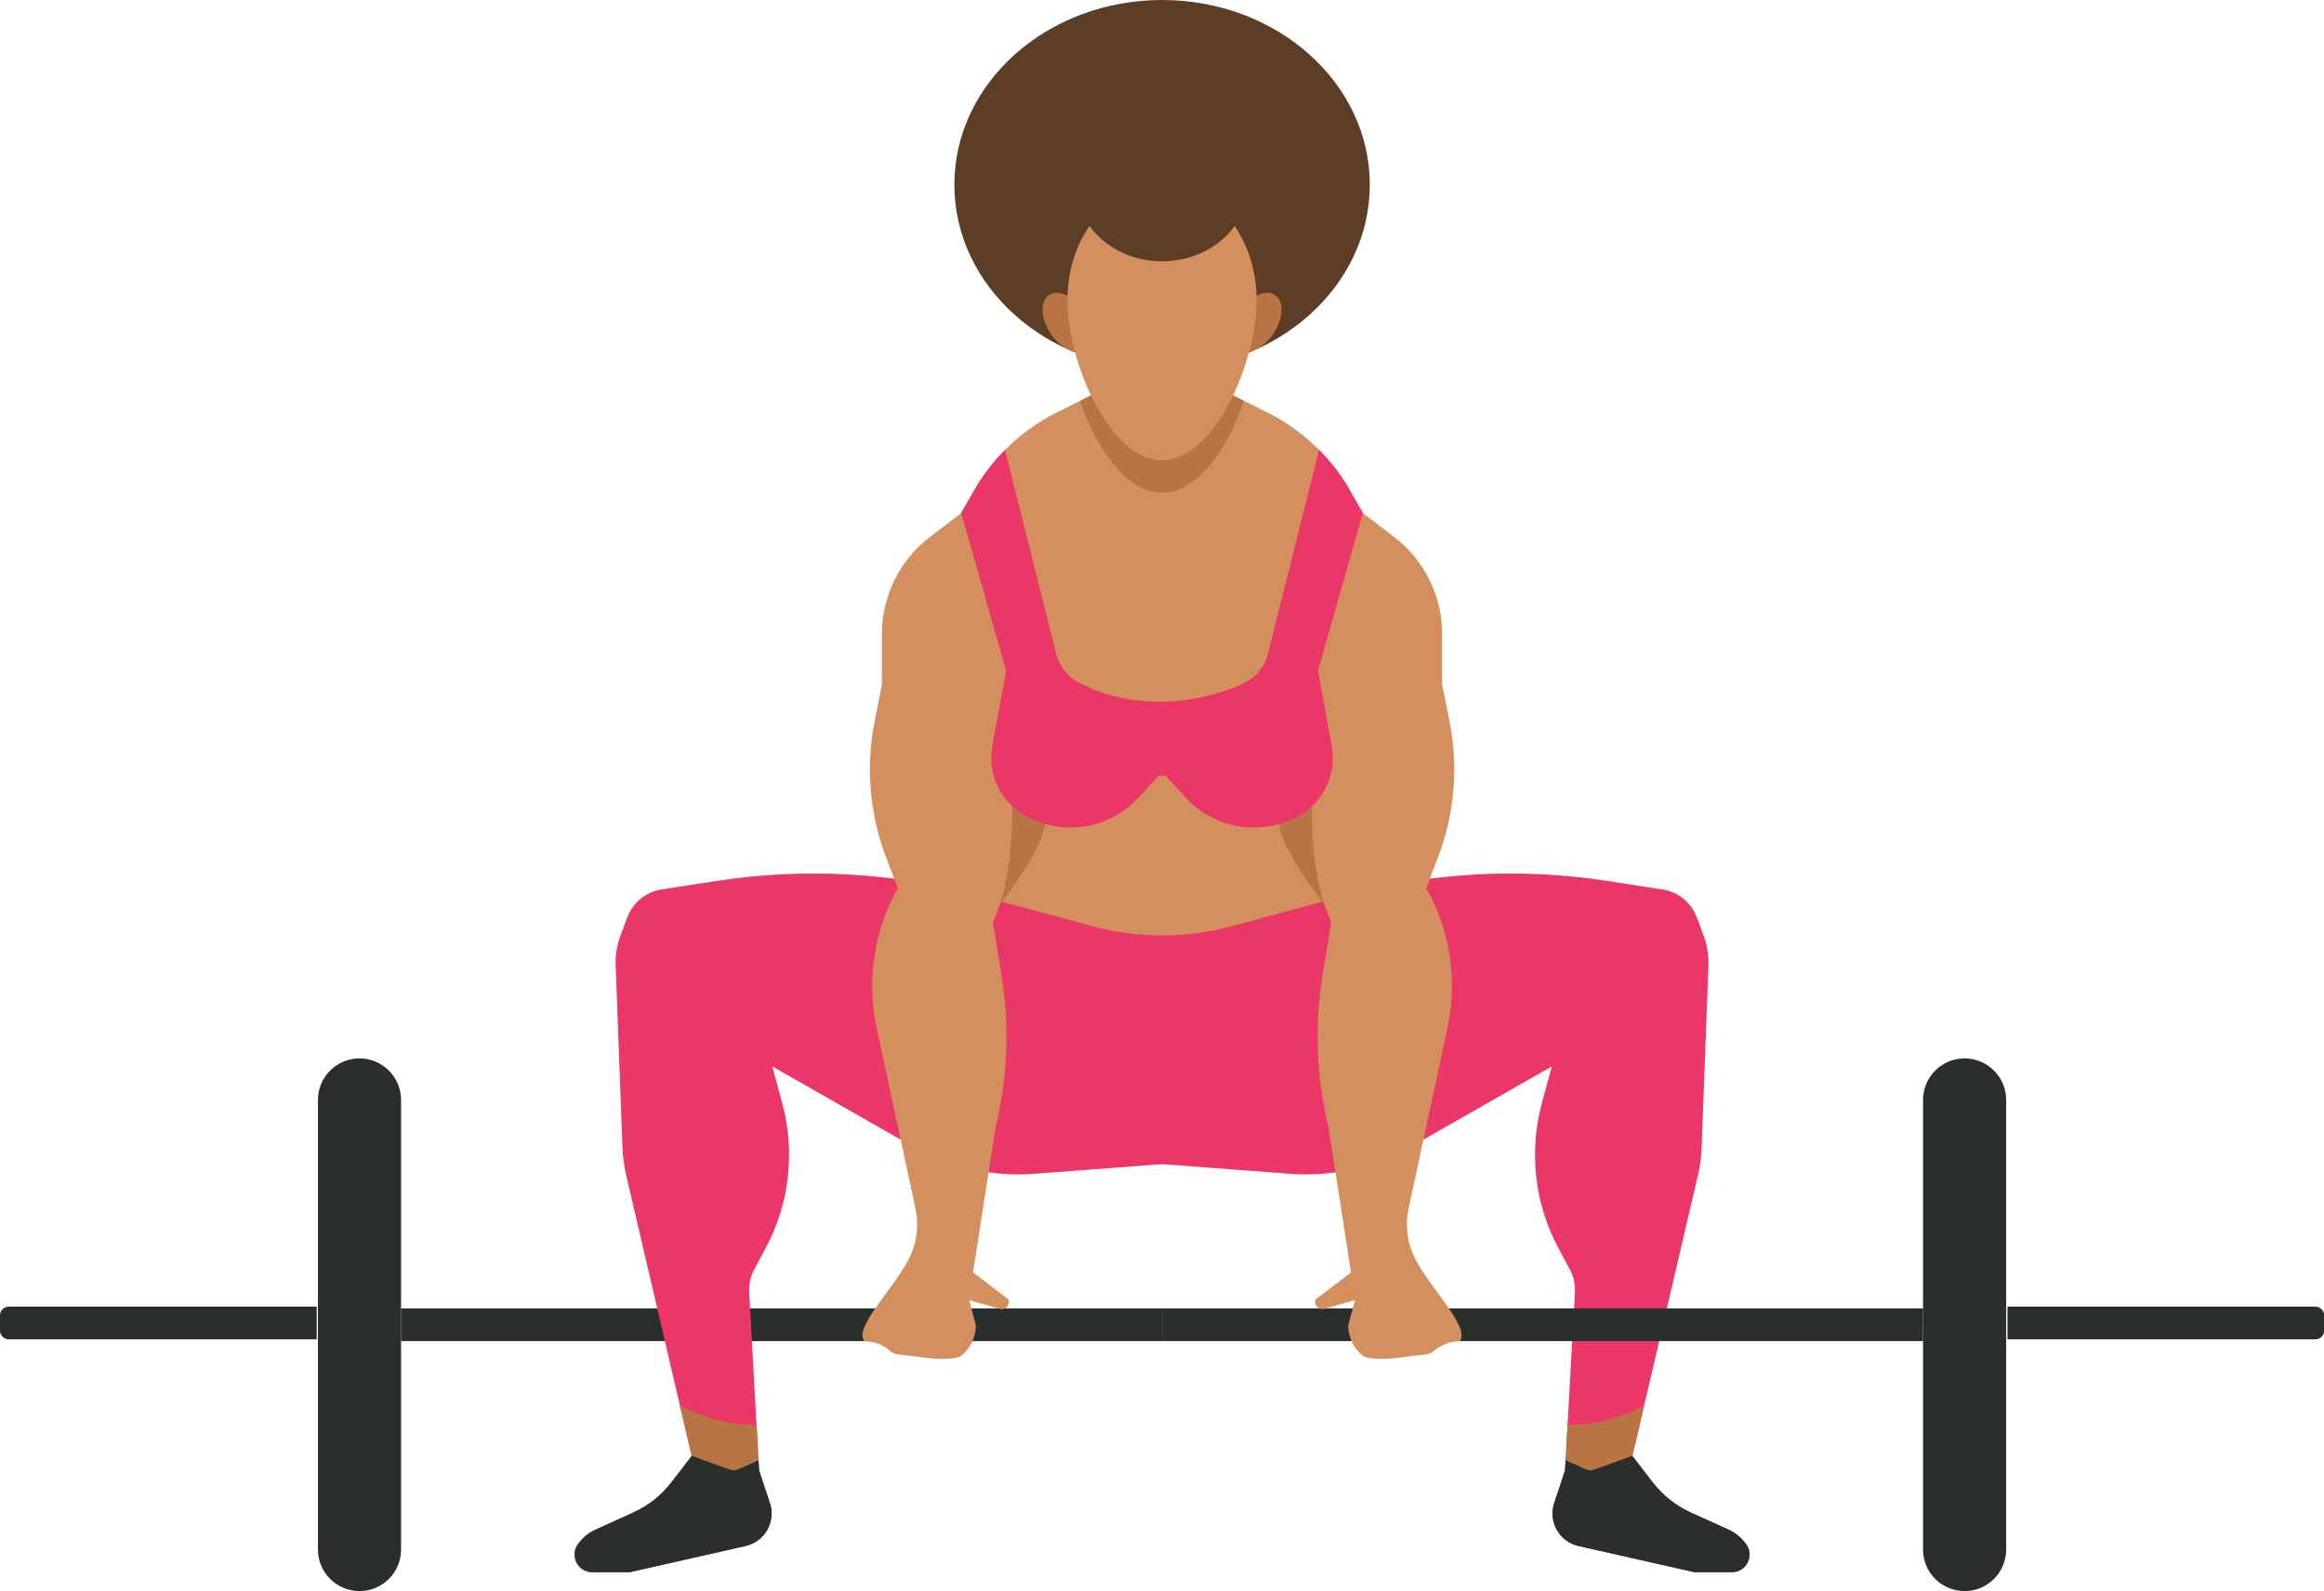 <?xml version="1.0" encoding="UTF-8"?><svg xmlns="http://www.w3.org/2000/svg" xmlns:xlink="http://www.w3.org/1999/xlink" height="301.2" preserveAspectRatio="xMidYMid meet" version="1.0" viewBox="0.0 0.0 439.8 301.2" width="439.8" zoomAndPan="magnify"><defs><clipPath id="a"><path d="M 379 247 L 439.84 247 L 439.84 254 L 379 254 Z M 379 247"/></clipPath><clipPath id="b"><path d="M 60 200 L 76 200 L 76 301.191 L 60 301.191 Z M 60 200"/></clipPath><clipPath id="c"><path d="M 363 200 L 380 200 L 380 301.191 L 363 301.191 Z M 363 200"/></clipPath></defs><g><g id="change1_1"><path d="M 259.227 34.969 C 259.227 54.277 241.629 69.934 219.918 69.934 C 198.211 69.934 180.609 54.277 180.609 34.969 C 180.609 15.656 198.211 0 219.918 0 C 241.629 0 259.227 15.656 259.227 34.969" fill="#5b3e25"/></g><g id="change2_1"><path d="M 240.957 63.18 C 239.016 66.043 236.031 67.41 234.289 66.23 C 232.547 65.051 232.703 61.77 234.641 58.906 C 236.582 56.043 239.566 54.676 241.309 55.855 C 243.051 57.039 242.895 60.316 240.957 63.18" fill="#b87443"/></g><g id="change2_2"><path d="M 198.855 63.18 C 200.793 66.043 203.777 67.41 205.523 66.23 C 207.266 65.051 207.105 61.77 205.168 58.906 C 203.23 56.043 200.246 54.676 198.504 55.855 C 196.758 57.039 196.918 60.316 198.855 63.18" fill="#b87443"/></g><g id="change3_1"><path d="M 255.09 110.941 L 250.641 171.219 L 219.91 189.121 L 189.191 171.219 L 184.73 110.941 L 219.91 146.121 L 255.09 110.941" fill="#d48f5e"/></g><g id="change4_2"><path d="M 75.898 253.871 L 219.906 253.871 L 219.906 247.676 L 75.898 247.676 L 75.898 253.871" fill="#2a2e2d"/></g><g clip-path="url(#a)" id="change4_1"><path d="M 438.168 253.535 L 379.898 253.535 L 379.898 247.344 L 438.168 247.344 C 439.09 247.344 439.836 248.09 439.836 249.012 L 439.836 251.871 C 439.836 252.789 439.09 253.535 438.168 253.535" fill="#2a2e2d"/></g><g id="change4_3"><path d="M 1.668 253.535 L 59.938 253.535 L 59.938 247.344 L 1.668 247.344 C 0.746 247.344 0 248.09 0 249.012 L 0 251.871 C 0 252.789 0.746 253.535 1.668 253.535" fill="#2a2e2d"/></g><g id="change5_1"><path d="M 327.762 297.621 L 320.668 297.621 L 298.719 292.66 C 295.078 291.828 292.941 288.051 294.121 284.512 L 295.469 280.48 L 296.168 278.371 L 296.281 276.422 L 296.648 269.75 L 298.039 244.652 C 298.129 243.16 297.801 241.672 297.102 240.359 L 294.879 236.199 C 290.41 227.801 289.301 218.012 291.789 208.82 L 293.668 201.871 L 267.078 217.039 C 260.129 221 252.16 222.801 244.18 222.199 L 219.91 220.371 L 195.641 222.199 C 187.66 222.801 179.691 221 172.738 217.039 L 146.148 201.871 L 148.031 208.82 C 150.52 218.012 149.41 227.801 144.941 236.199 L 142.719 240.359 C 142.02 241.672 141.691 243.16 141.781 244.652 L 143.172 269.75 L 143.539 276.422 L 143.648 278.371 L 144.352 280.48 L 145.699 284.512 C 146.879 288.051 144.738 291.828 141.102 292.66 L 119.148 297.621 L 112.09 297.621 C 109.27 297.621 107.707 294.352 109.48 292.156 L 109.711 291.871 C 110.516 290.871 111.543 290.078 112.711 289.551 L 119.84 286.32 C 122.672 285.039 125.141 283.078 127.039 280.621 L 129.18 277.852 L 130.898 275.621 L 130.891 275.57 L 128.68 266.102 L 118.461 222.289 C 118.09 220.68 117.871 219.039 117.809 217.391 L 116.512 182.77 C 116.441 180.859 116.738 178.949 117.41 177.152 L 118.699 173.68 C 119.746 170.859 122.238 168.828 125.211 168.371 L 135.488 166.781 C 152.078 164.199 169.02 165.129 185.23 169.512 L 206.852 175.348 C 215.402 177.656 224.418 177.656 232.969 175.348 L 254.59 169.512 C 270.801 165.129 287.738 164.199 304.328 166.781 L 314.609 168.371 C 317.582 168.828 320.07 170.863 321.121 173.68 L 322.41 177.152 C 323.078 178.949 323.379 180.859 323.309 182.77 L 322.012 217.391 C 321.949 219.039 321.73 220.68 321.359 222.289 L 311.141 266.102 L 308.93 275.57 L 308.918 275.621 L 310.641 277.852 L 312.781 280.621 C 314.68 283.078 317.148 285.039 319.98 286.32 L 327.051 289.523 C 328.258 290.07 329.316 290.891 330.148 291.922 L 330.359 292.18 C 332.125 294.367 330.57 297.621 327.762 297.621" fill="#eb3767"/></g><g clip-path="url(#b)" id="change4_7"><path d="M 68.035 301.191 C 63.691 301.191 60.168 297.668 60.168 293.324 L 60.168 208.223 C 60.168 203.879 63.691 200.355 68.035 200.355 C 72.379 200.355 75.898 203.879 75.898 208.223 L 75.898 293.324 C 75.898 297.668 72.379 301.191 68.035 301.191" fill="#2a2e2d"/></g><g id="change2_3"><path d="M 144.352 280.48 C 141.18 280.609 134.148 280.531 129.18 277.852 L 130.898 275.621 L 130.891 275.57 L 128.68 266.102 C 132.391 267.992 137.352 269.719 143.172 269.75 L 143.539 276.422 L 143.648 278.371 L 144.352 280.48" fill="#b87443"/></g><g id="change4_4"><path d="M 141.102 292.66 L 119.148 297.621 L 112.09 297.621 C 109.281 297.621 107.719 294.379 109.461 292.18 L 109.672 291.922 C 110.48 290.902 111.52 290.09 112.711 289.551 L 119.84 286.32 C 122.672 285.039 125.141 283.078 127.039 280.621 L 130.898 275.621 L 130.891 275.57 C 134.301 276.84 138.461 278.371 138.898 278.371 C 139.25 278.371 141.352 277.43 143.539 276.422 L 143.648 278.371 L 145.699 284.512 C 146.879 288.051 144.738 291.828 141.102 292.66" fill="#2a2e2d"/></g><g id="change4_5"><path d="M 363.918 253.871 L 219.914 253.871 L 219.914 247.676 L 363.918 247.676 L 363.918 253.871" fill="#2a2e2d"/></g><g clip-path="url(#c)" id="change4_8"><path d="M 371.785 301.191 C 376.129 301.191 379.648 297.668 379.648 293.324 L 379.652 208.223 C 379.652 203.879 376.129 200.355 371.785 200.355 C 367.441 200.355 363.922 203.879 363.922 208.223 L 363.918 293.324 C 363.918 297.668 367.441 301.191 371.785 301.191" fill="#2a2e2d"/></g><g id="change2_4"><path d="M 295.469 280.48 C 298.641 280.609 305.668 280.531 310.641 277.852 L 308.918 275.621 L 308.93 275.57 L 311.141 266.102 C 307.43 267.992 302.469 269.719 296.648 269.75 L 296.281 276.422 L 296.168 278.371 L 295.469 280.48" fill="#b87443"/></g><g id="change4_6"><path d="M 298.719 292.66 L 320.668 297.621 L 327.73 297.621 C 330.539 297.621 332.102 294.379 330.359 292.18 L 330.148 291.922 C 329.34 290.902 328.301 290.09 327.109 289.551 L 319.98 286.32 C 317.148 285.039 314.68 283.078 312.781 280.621 L 308.918 275.621 L 308.93 275.57 C 305.52 276.84 301.359 278.371 300.918 278.371 C 300.57 278.371 298.469 277.43 296.281 276.422 L 296.168 278.371 L 294.121 284.512 C 292.941 288.051 295.078 291.828 298.719 292.66" fill="#2a2e2d"/></g><g id="change3_2"><path d="M 276.25 253.871 C 274.371 253.871 272.621 254.641 271.18 255.852 C 270.828 256.152 270.359 256.359 269.52 256.43 C 265.621 256.77 261.609 257.82 258.18 256.84 C 257.219 256.141 256.461 255.242 255.941 254.211 C 255.418 253.18 255.141 252.039 255.141 250.859 L 256.418 246.121 L 250.859 247.68 C 249.75 248.211 248.559 247.141 248.969 245.98 L 255.668 240.871 L 251.43 213.48 C 249.109 204 248.73 194.16 250.301 184.531 L 251.918 174.621 C 251.461 173.5 251.031 172.359 250.629 171.219 C 248.641 165.562 247.391 159.691 246.91 153.742 C 246.738 151.812 246.66 149.859 246.66 147.922 C 246.66 143.41 247.09 138.902 247.961 134.43 L 249.418 126.969 L 219.91 146.121 L 190.398 126.969 L 191.859 134.43 C 192.73 138.902 193.16 143.41 193.16 147.922 C 193.16 149.859 193.078 151.812 192.91 153.742 C 192.43 159.691 191.18 165.562 189.191 171.219 C 188.789 172.359 188.359 173.5 187.898 174.621 L 189.52 184.531 C 191.09 194.16 190.711 204 188.391 213.48 L 184.148 240.871 L 190.852 245.98 C 191.262 247.141 190.07 248.211 188.961 247.68 L 183.398 246.121 L 184.68 250.859 C 184.68 252.039 184.398 253.18 183.879 254.211 C 183.359 255.242 182.602 256.141 181.641 256.84 C 178.211 257.82 174.199 256.77 170.301 256.43 C 169.461 256.359 168.988 256.152 168.641 255.852 C 167.199 254.641 165.449 253.871 163.57 253.871 C 161.551 251.391 168.609 244.531 171.809 238.66 C 173.469 235.629 173.961 232.09 173.238 228.711 L 165.91 194.629 C 165.34 191.992 165.059 189.32 165.059 186.66 C 165.059 180.211 166.711 173.828 169.898 168.121 L 167.621 162.102 C 164.539 153.949 163.809 145.078 165.52 136.531 L 166.898 129.621 L 166.898 120.02 C 166.898 112.828 170.238 106.062 175.949 101.68 L 181.898 97.121 L 184.328 92.871 C 185.941 90.039 187.922 87.449 190.191 85.16 L 190.199 85.16 C 193.031 82.301 196.32 79.91 199.949 78.102 L 204.391 75.891 L 206.469 74.852 L 233.352 74.852 L 235.43 75.891 L 239.871 78.102 C 243.5 79.91 246.789 82.301 249.621 85.16 L 249.629 85.16 C 251.898 87.449 253.879 90.039 255.488 92.871 L 257.918 97.121 L 263.871 101.68 C 269.578 106.062 272.918 112.828 272.918 120.02 L 272.918 129.621 L 274.301 136.531 C 276.012 145.078 275.281 153.949 272.199 162.102 L 269.918 168.121 C 273.109 173.828 274.762 180.211 274.762 186.66 C 274.762 189.32 274.48 191.992 273.91 194.629 L 266.578 228.711 C 265.859 232.09 266.352 235.629 268.012 238.66 C 271.211 244.531 278.27 251.391 276.25 253.871" fill="#d48f5e"/></g><g id="change2_5"><path d="M 189.191 171.219 C 189.191 171.219 197.262 161.176 197.746 155.98 L 191.562 152.645 C 191.562 152.645 191.812 163.652 189.191 171.219" fill="#b87443"/></g><g id="change2_6"><path d="M 250.629 171.219 C 250.629 171.219 242.559 161.176 242.07 155.98 L 248.258 152.645 C 248.258 152.645 248.008 163.652 250.629 171.219" fill="#b87443"/></g><g id="change5_2"><path d="M 211.148 134.449 L 219.91 146.121 L 215.441 150.992 C 212.039 154.699 207.32 156.66 202.539 156.66 C 199.66 156.66 196.762 155.949 194.102 154.492 C 193.691 154.262 193.289 154.012 192.91 153.742 C 188.93 150.949 186.898 146.062 187.789 141.191 L 190.398 126.969 L 186.281 112.492 L 181.898 97.121 L 184.328 92.871 C 185.941 90.039 187.922 87.449 190.191 85.16 L 190.199 85.16 L 199.871 123.762 C 200.199 125.062 200.82 126.242 201.66 127.219 C 202.512 128.199 203.578 129 204.809 129.512 C 207.32 130.562 209.512 132.27 211.148 134.449" fill="#eb3767"/></g><g id="change5_3"><path d="M 253.539 112.492 L 249.418 126.969 L 252.031 141.191 C 252.918 146.062 250.891 150.949 246.91 153.742 C 246.531 154.012 246.129 154.262 245.719 154.492 C 243.059 155.949 240.16 156.66 237.281 156.66 C 232.5 156.66 227.781 154.699 224.379 150.992 L 219.91 146.121 L 228.668 134.449 C 230.309 132.27 232.5 130.562 235.012 129.512 C 236.238 129 237.309 128.199 238.16 127.219 C 239 126.242 239.621 125.062 239.949 123.762 L 249.621 85.16 L 249.629 85.16 C 251.898 87.449 253.879 90.039 255.488 92.871 L 257.918 97.121 L 253.539 112.492" fill="#eb3767"/></g><g id="change2_7"><path d="M 235.43 75.891 C 232.352 84.98 226.551 93.289 219.91 93.289 C 213.27 93.289 207.469 84.98 204.391 75.891 L 206.469 74.852 L 233.352 74.852 L 235.43 75.891" fill="#b87443"/></g><g id="change3_3"><path d="M 237.797 56.723 C 237.797 68.738 229.789 87.121 219.906 87.121 C 210.023 87.121 202.012 68.738 202.012 56.723 C 202.012 44.707 210.023 34.969 219.906 34.969 C 229.789 34.969 237.797 44.707 237.797 56.723" fill="#d48f5e"/></g><g id="change5_4"><path d="M 205.812 129.977 C 205.812 129.977 217.621 136.402 234.008 129.977 L 234.008 145.453 C 234.008 145.453 214.387 149.285 205.812 144.285 C 197.234 139.285 205.812 129.977 205.812 129.977" fill="#eb3767"/></g><g id="change1_2"><path d="M 236.219 34.969 C 236.219 42.973 228.922 49.469 219.918 49.469 C 210.914 49.469 203.617 42.973 203.617 34.969 C 203.617 26.957 210.914 20.469 219.918 20.469 C 228.922 20.469 236.219 26.957 236.219 34.969" fill="#5b3e25"/></g></g></svg>